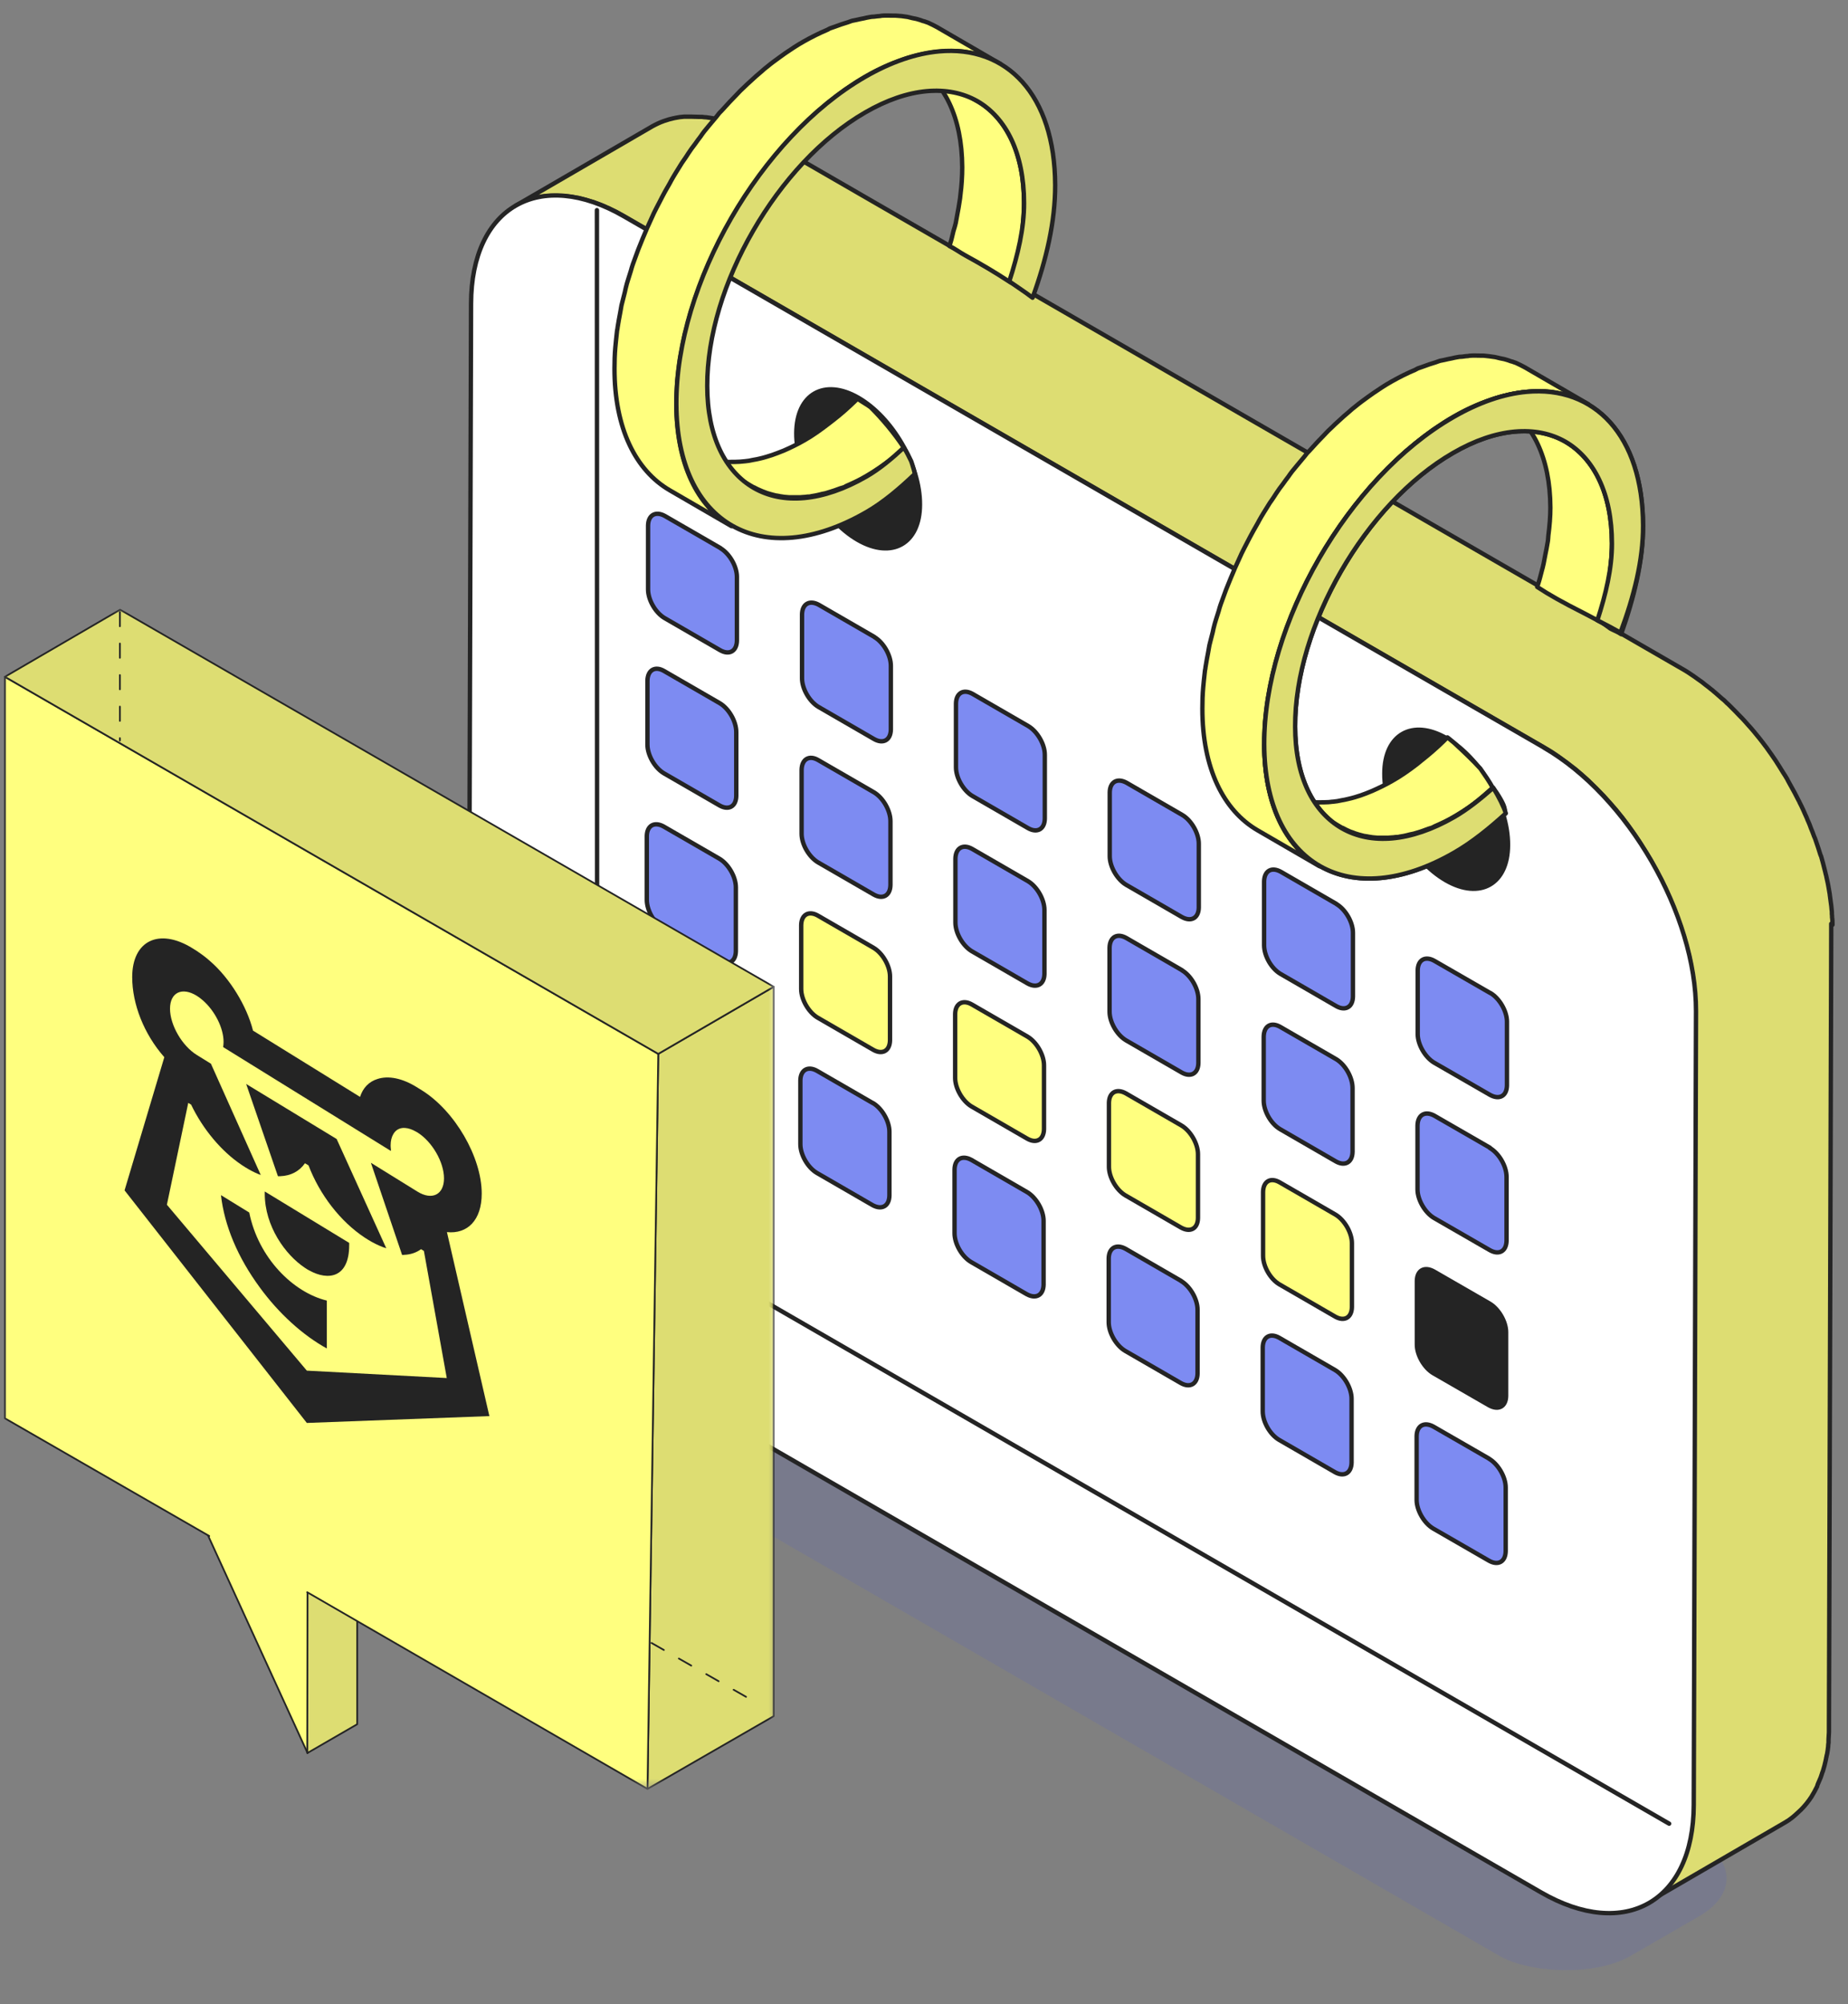 <?xml version="1.0" encoding="UTF-8"?> <svg xmlns="http://www.w3.org/2000/svg" width="119" height="129" viewBox="0 0 119 129" fill="none"><rect x="0" y="0" width="119" height="129" fill="#808080" stroke="none"/><g style="mix-blend-mode:multiply"><rect width="14.865" height="84.037" rx="4.869" transform="matrix(0.866 -0.5 0.866 0.5 28 86.318)" fill="#5B67C1" fill-opacity="0.2"></rect></g><path d="M118 59.527C118 59.368 118 59.208 117.973 59.049C117.973 58.983 117.973 58.903 117.96 58.836C117.96 58.81 117.96 58.77 117.96 58.743C117.96 58.691 117.96 58.637 117.947 58.571C117.934 58.412 117.92 58.253 117.893 58.093C117.867 57.934 117.854 57.761 117.827 57.602C117.827 57.602 117.827 57.589 117.827 57.575C117.801 57.416 117.774 57.27 117.747 57.111C117.721 56.938 117.681 56.766 117.642 56.593C117.628 56.527 117.615 56.474 117.602 56.408C117.602 56.368 117.588 56.341 117.575 56.301C117.562 56.222 117.535 56.155 117.522 56.076C117.482 55.903 117.429 55.73 117.389 55.558C117.349 55.425 117.323 55.306 117.283 55.173C117.283 55.147 117.27 55.12 117.256 55.107C117.256 55.081 117.256 55.067 117.23 55.041C117.177 54.868 117.124 54.695 117.07 54.536C117.017 54.364 116.951 54.204 116.898 54.032C116.898 54.005 116.872 53.965 116.858 53.939C116.858 53.912 116.845 53.886 116.831 53.873C116.792 53.766 116.752 53.66 116.712 53.554C116.646 53.395 116.58 53.236 116.526 53.076C116.473 52.957 116.434 52.85 116.38 52.744C116.38 52.718 116.367 52.704 116.354 52.678C116.354 52.651 116.341 52.638 116.328 52.611C116.261 52.452 116.181 52.293 116.115 52.133C116.036 51.961 115.956 51.789 115.863 51.616C115.863 51.59 115.836 51.563 115.823 51.536C115.81 51.496 115.783 51.471 115.77 51.43C115.703 51.297 115.624 51.152 115.558 51.019C115.464 50.846 115.372 50.687 115.279 50.515C115.226 50.421 115.186 50.342 115.133 50.249C115.12 50.209 115.093 50.182 115.08 50.143C115 49.997 114.907 49.864 114.814 49.718C114.682 49.506 114.549 49.28 114.416 49.081C114.39 49.041 114.376 49.014 114.35 48.975C114.164 48.696 113.965 48.417 113.766 48.139C113.766 48.125 113.739 48.099 113.726 48.086C113.58 47.886 113.434 47.701 113.288 47.515C113.168 47.369 113.049 47.223 112.929 47.077C112.81 46.931 112.678 46.785 112.545 46.639C112.425 46.493 112.292 46.36 112.16 46.214C112.133 46.188 112.12 46.174 112.093 46.148C112.067 46.121 112.053 46.108 112.027 46.081C111.934 45.988 111.841 45.882 111.748 45.79C111.616 45.657 111.47 45.51 111.336 45.378C111.297 45.338 111.257 45.298 111.204 45.259C111.177 45.232 111.138 45.192 111.111 45.165C111.045 45.099 110.978 45.033 110.899 44.98C110.753 44.847 110.607 44.728 110.461 44.595C110.394 44.542 110.328 44.489 110.275 44.435C110.235 44.409 110.208 44.383 110.169 44.356C110.116 44.316 110.076 44.276 110.023 44.236C109.877 44.131 109.73 44.011 109.598 43.904C109.492 43.825 109.386 43.759 109.279 43.679C109.266 43.666 109.24 43.653 109.227 43.639C109.213 43.639 109.187 43.613 109.173 43.599C109.041 43.506 108.895 43.414 108.762 43.321C108.629 43.228 108.483 43.148 108.351 43.069C108.324 43.055 108.284 43.028 108.258 43.016L49.021 8.825C48.915 8.758 48.809 8.705 48.703 8.653C48.57 8.573 48.438 8.506 48.304 8.44C48.212 8.4 48.132 8.36 48.039 8.32C48.013 8.32 47.999 8.307 47.973 8.294C47.946 8.294 47.92 8.267 47.893 8.254C47.76 8.201 47.627 8.135 47.495 8.081C47.362 8.028 47.229 7.975 47.096 7.936C47.07 7.936 47.057 7.922 47.031 7.909C47.017 7.909 46.991 7.909 46.977 7.896C46.884 7.869 46.792 7.829 46.712 7.803C46.579 7.763 46.447 7.723 46.3 7.697C46.234 7.683 46.168 7.67 46.101 7.657C46.075 7.657 46.048 7.657 46.022 7.644C45.981 7.644 45.942 7.63 45.902 7.617C45.756 7.591 45.61 7.564 45.478 7.55C45.385 7.55 45.305 7.537 45.212 7.524C45.186 7.524 45.145 7.524 45.119 7.524C45.093 7.524 45.066 7.524 45.026 7.524C44.867 7.524 44.721 7.511 44.562 7.511C44.495 7.511 44.429 7.511 44.363 7.511C44.31 7.511 44.256 7.511 44.203 7.511C44.15 7.511 44.097 7.511 44.044 7.511C43.845 7.524 43.659 7.55 43.473 7.591C43.434 7.591 43.394 7.617 43.354 7.617C43.168 7.657 42.982 7.71 42.796 7.776C42.783 7.776 42.77 7.789 42.757 7.789C42.491 7.882 42.239 8.002 42 8.135L33.2 13.244C33.44 13.112 33.691 12.992 33.957 12.9C34.156 12.833 34.355 12.767 34.554 12.727C34.594 12.727 34.633 12.7 34.673 12.7C34.912 12.647 35.151 12.621 35.404 12.607C35.456 12.607 35.51 12.607 35.563 12.607C35.801 12.607 36.054 12.607 36.306 12.621C36.333 12.621 36.373 12.621 36.398 12.621C36.664 12.647 36.943 12.687 37.209 12.741C37.235 12.741 37.262 12.741 37.288 12.753C37.567 12.82 37.859 12.9 38.151 12.992C38.164 12.992 38.191 12.992 38.204 13.006C38.509 13.112 38.828 13.231 39.133 13.378C39.16 13.378 39.173 13.39 39.199 13.404C39.518 13.55 39.85 13.722 40.168 13.908L99.405 48.099C99.737 48.285 100.068 48.497 100.386 48.723C100.4 48.736 100.427 48.749 100.44 48.762C100.745 48.975 101.037 49.2 101.329 49.426C101.369 49.453 101.395 49.479 101.435 49.506C101.714 49.731 101.992 49.984 102.272 50.236C102.298 50.262 102.338 50.302 102.365 50.329C102.643 50.594 102.909 50.859 103.174 51.138C103.201 51.165 103.214 51.178 103.24 51.205C103.519 51.51 103.798 51.815 104.076 52.147C104.355 52.479 104.621 52.824 104.873 53.169C104.873 53.182 104.886 53.196 104.9 53.209C105.125 53.514 105.338 53.833 105.55 54.151C105.683 54.364 105.816 54.576 105.948 54.788C106.055 54.961 106.16 55.134 106.267 55.306C106.32 55.399 106.359 55.479 106.413 55.571C106.585 55.877 106.745 56.182 106.904 56.487C106.917 56.513 106.944 56.554 106.957 56.58C107.143 56.952 107.328 57.337 107.487 57.722C107.487 57.735 107.501 57.761 107.514 57.775C107.673 58.146 107.833 58.531 107.965 58.916C107.965 58.943 107.979 58.97 107.992 58.983C108.138 59.368 108.271 59.765 108.39 60.151C108.39 60.177 108.404 60.203 108.417 60.217C108.523 60.589 108.629 60.974 108.722 61.345C108.722 61.385 108.735 61.411 108.749 61.452C108.841 61.836 108.908 62.234 108.974 62.619C108.974 62.619 108.974 62.619 108.974 62.633C109.041 63.017 109.08 63.402 109.12 63.787C109.12 63.814 109.12 63.853 109.12 63.88C109.147 64.265 109.173 64.637 109.16 65.022L109.014 116.121C109.014 116.493 109.001 116.852 108.961 117.197C108.961 117.224 108.961 117.263 108.961 117.29C108.935 117.608 108.881 117.914 108.829 118.205C108.829 118.245 108.815 118.285 108.802 118.325C108.749 118.603 108.669 118.883 108.59 119.134C108.576 119.188 108.563 119.228 108.537 119.281C108.457 119.52 108.364 119.759 108.258 119.984C108.258 120.011 108.231 120.037 108.231 120.064C108.112 120.316 107.979 120.555 107.846 120.767C107.647 121.086 107.408 121.351 107.169 121.604C107.116 121.67 107.05 121.723 106.984 121.776C106.731 122.015 106.453 122.241 106.16 122.413L114.96 117.303C115.265 117.13 115.531 116.905 115.783 116.666C115.85 116.613 115.902 116.546 115.969 116.493C116.221 116.241 116.447 115.962 116.646 115.657C116.778 115.445 116.898 115.219 117.017 114.981C117.017 114.981 117.017 114.967 117.017 114.954C117.017 114.927 117.044 114.901 117.044 114.874C117.11 114.728 117.177 114.569 117.243 114.409C117.27 114.33 117.296 114.25 117.323 114.17C117.336 114.117 117.349 114.078 117.376 114.025C117.389 113.985 117.403 113.945 117.416 113.892C117.469 113.733 117.509 113.56 117.548 113.388C117.562 113.334 117.575 113.268 117.588 113.202C117.588 113.161 117.602 113.122 117.615 113.082C117.615 113.016 117.642 112.963 117.654 112.897C117.681 112.737 117.708 112.591 117.721 112.432C117.721 112.339 117.734 112.26 117.747 112.166C117.747 112.14 117.747 112.1 117.747 112.073C117.747 112.033 117.747 111.994 117.747 111.967C117.747 111.821 117.774 111.662 117.774 111.503C117.774 111.343 117.774 111.184 117.774 111.025V110.998L117.92 59.898C117.92 59.752 117.92 59.606 117.92 59.461L118 59.527Z" fill="#DDDD72" stroke="#242424" stroke-width="0.282" stroke-miterlimit="10" stroke-linecap="round" stroke-linejoin="round"></path><path d="M99.417 48.126C104.833 51.258 109.226 58.85 109.213 65.088L109.067 116.188C109.053 122.413 104.633 124.935 99.218 121.803L39.982 87.612C34.553 84.48 30.16 76.874 30.186 70.649L30.333 19.549C30.346 13.311 34.766 10.789 40.194 13.935L99.43 48.126H99.417Z" fill="white" stroke="#242424" stroke-width="0.282" stroke-miterlimit="10" stroke-linecap="round" stroke-linejoin="round"></path><path d="M107.482 117.388L48.246 83.198C42.818 80.066 38.424 72.46 38.45 66.235L38.438 13.529" stroke="#242424" stroke-width="0.282" stroke-miterlimit="10" stroke-linecap="round" stroke-linejoin="round"></path><path d="M46.389 35.285C46.974 35.63 47.452 36.453 47.452 37.13V41.245C47.438 41.921 46.96 42.187 46.376 41.855L42.793 39.784C42.208 39.439 41.731 38.616 41.731 37.94V33.825C41.744 33.148 42.222 32.882 42.819 33.215L46.403 35.285H46.389Z" fill="#7D8BF2" stroke="#242424" stroke-width="0.282" stroke-miterlimit="10" stroke-linecap="round" stroke-linejoin="round"></path><path d="M56.304 41.006C56.887 41.35 57.365 42.173 57.365 42.851V46.965C57.352 47.642 56.874 47.907 56.29 47.576L52.707 45.505C52.123 45.16 51.645 44.337 51.645 43.66V39.545C51.658 38.869 52.136 38.603 52.733 38.935L56.317 41.006H56.304Z" fill="#7D8BF2" stroke="#242424" stroke-width="0.282" stroke-miterlimit="10" stroke-linecap="round" stroke-linejoin="round"></path><path d="M66.217 46.739C66.801 47.085 67.279 47.907 67.279 48.584V52.699C67.266 53.376 66.788 53.641 66.204 53.309L62.62 51.239C62.036 50.894 61.559 50.071 61.559 49.394V45.279C61.572 44.602 62.05 44.337 62.634 44.669L66.217 46.739Z" fill="#7D8BF2" stroke="#242424" stroke-width="0.282" stroke-miterlimit="10" stroke-linecap="round" stroke-linejoin="round"></path><path d="M76.134 52.46C76.717 52.805 77.195 53.628 77.195 54.304V58.419C77.183 59.096 76.704 59.362 76.107 59.029L72.524 56.959C71.939 56.614 71.461 55.791 71.461 55.114V50.999C71.475 50.323 71.953 50.057 72.55 50.389L76.134 52.46Z" fill="#7D8BF2" stroke="#242424" stroke-width="0.282" stroke-miterlimit="10" stroke-linecap="round" stroke-linejoin="round"></path><path d="M86.06 58.194C86.644 58.539 87.122 59.362 87.122 60.039V64.153C87.108 64.83 86.63 65.096 86.047 64.764L82.463 62.693C81.866 62.348 81.401 61.526 81.401 60.848V56.734C81.415 56.057 81.879 55.778 82.49 56.123L86.073 58.194H86.06Z" fill="#7D8BF2" stroke="#242424" stroke-width="0.282" stroke-miterlimit="10" stroke-linecap="round" stroke-linejoin="round"></path><path d="M95.964 63.914C96.561 64.259 97.039 65.096 97.039 65.759V69.874C97.026 70.551 96.548 70.816 95.938 70.471L92.367 68.414C91.77 68.069 91.292 67.233 91.292 66.569V62.455C91.305 61.777 91.783 61.512 92.38 61.857L95.951 63.914H95.964Z" fill="#7D8BF2" stroke="#242424" stroke-width="0.282" stroke-miterlimit="10" stroke-linecap="round" stroke-linejoin="round"></path><path d="M46.349 45.265C46.934 45.611 47.411 46.433 47.411 47.124V51.238C47.398 51.915 46.92 52.18 46.336 51.848L42.753 49.778C42.169 49.433 41.691 48.61 41.691 47.933V43.819C41.704 43.129 42.182 42.85 42.766 43.195L46.349 45.265Z" fill="#7D8BF2" stroke="#242424" stroke-width="0.282" stroke-miterlimit="10" stroke-linecap="round" stroke-linejoin="round"></path><path d="M56.277 51.001C56.861 51.346 57.339 52.168 57.339 52.858V56.973C57.325 57.65 56.847 57.916 56.264 57.583L52.68 55.513C52.096 55.168 51.618 54.345 51.618 53.668V49.554C51.631 48.864 52.109 48.585 52.693 48.93L56.277 51.001Z" fill="#7D8BF2" stroke="#242424" stroke-width="0.282" stroke-miterlimit="10" stroke-linecap="round" stroke-linejoin="round"></path><path d="M66.193 56.72C66.777 57.065 67.255 57.888 67.255 58.578V62.693C67.242 63.37 66.764 63.635 66.167 63.303L62.583 61.233C61.999 60.888 61.522 60.064 61.522 59.388V55.273C61.535 54.583 62.013 54.305 62.61 54.649L66.193 56.72Z" fill="#7D8BF2" stroke="#242424" stroke-width="0.282" stroke-miterlimit="10" stroke-linecap="round" stroke-linejoin="round"></path><path d="M76.107 62.455C76.692 62.8 77.169 63.622 77.169 64.312V68.427C77.156 69.104 76.678 69.369 76.094 69.037L72.511 66.967C71.927 66.622 71.449 65.799 71.449 65.122V61.008C71.462 60.318 71.939 60.039 72.537 60.384L76.121 62.455H76.107Z" fill="#7D8BF2" stroke="#242424" stroke-width="0.282" stroke-miterlimit="10" stroke-linecap="round" stroke-linejoin="round"></path><path d="M86.034 68.175C86.618 68.52 87.096 69.343 87.096 70.034V74.148C87.082 74.825 86.604 75.09 86.02 74.759L82.437 72.688C81.84 72.343 81.375 71.52 81.375 70.843V66.728C81.388 66.038 81.853 65.76 82.45 66.105L86.034 68.175Z" fill="#7D8BF2" stroke="#242424" stroke-width="0.282" stroke-miterlimit="10" stroke-linecap="round" stroke-linejoin="round"></path><path d="M95.938 73.895C96.535 74.241 97.013 75.077 97.013 75.754V79.868C96.999 80.545 96.522 80.811 95.925 80.465L92.354 78.408C91.757 78.063 91.279 77.227 91.279 76.563V72.448C91.292 71.759 91.77 71.48 92.38 71.825L95.951 73.882L95.938 73.895Z" fill="#7D8BF2" stroke="#242424" stroke-width="0.282" stroke-miterlimit="10" stroke-linecap="round" stroke-linejoin="round"></path><path d="M46.323 55.273C46.907 55.618 47.385 56.441 47.385 57.118V61.233C47.371 61.91 46.893 62.175 46.296 61.844L42.713 59.773C42.129 59.428 41.651 58.605 41.651 57.928V53.813C41.664 53.136 42.141 52.871 42.739 53.203L46.323 55.273Z" fill="#7D8BF2" stroke="#242424" stroke-width="0.282" stroke-miterlimit="10" stroke-linecap="round" stroke-linejoin="round"></path><path d="M56.249 61.008C56.833 61.352 57.311 62.175 57.311 62.852V66.967C57.298 67.644 56.82 67.909 56.236 67.578L52.653 65.507C52.069 65.162 51.591 64.339 51.591 63.662V59.547C51.604 58.871 52.082 58.605 52.666 58.937L56.249 61.008Z" fill="#FFFF7F" stroke="#242424" stroke-width="0.282" stroke-miterlimit="10" stroke-linecap="round" stroke-linejoin="round"></path><path d="M66.165 66.727C66.749 67.072 67.227 67.895 67.227 68.572V72.686C67.213 73.364 66.735 73.629 66.151 73.297L62.568 71.227C61.983 70.882 61.505 70.059 61.505 69.382V65.267C61.519 64.59 61.997 64.325 62.581 64.657L66.165 66.727Z" fill="#FFFF7F" stroke="#242424" stroke-width="0.282" stroke-miterlimit="10" stroke-linecap="round" stroke-linejoin="round"></path><path d="M76.081 72.449C76.664 72.795 77.142 73.617 77.142 74.294V78.409C77.129 79.086 76.651 79.351 76.054 79.019L72.471 76.948C71.886 76.603 71.409 75.78 71.409 75.104V70.989C71.422 70.312 71.9 70.047 72.497 70.379L76.081 72.449Z" fill="#FFFF7F" stroke="#242424" stroke-width="0.282" stroke-miterlimit="10" stroke-linecap="round" stroke-linejoin="round"></path><path d="M85.993 78.181C86.577 78.526 87.055 79.349 87.055 80.026V84.14C87.041 84.818 86.564 85.083 85.98 84.751L82.396 82.68C81.799 82.336 81.334 81.512 81.334 80.835V76.721C81.348 76.044 81.812 75.765 82.41 76.111L85.993 78.181Z" fill="#FFFF7F" stroke="#242424" stroke-width="0.282" stroke-miterlimit="10" stroke-linecap="round" stroke-linejoin="round"></path><path d="M95.91 83.903C96.507 84.248 96.985 85.084 96.985 85.748V89.862C96.972 90.539 96.494 90.805 95.884 90.459L92.313 88.402C91.716 88.057 91.238 87.221 91.238 86.557V82.442C91.251 81.765 91.729 81.5 92.34 81.845L95.91 83.903Z" fill="#242424" stroke="#242424" stroke-width="0.282" stroke-miterlimit="10" stroke-linecap="round" stroke-linejoin="round"></path><path d="M46.297 65.281C46.88 65.626 47.358 66.449 47.358 67.126V71.24C47.345 71.917 46.867 72.183 46.283 71.851L42.7 69.78C42.116 69.435 41.638 68.612 41.638 67.935V63.821C41.651 63.144 42.129 62.878 42.713 63.21L46.297 65.281Z" fill="#7D8BF2" stroke="#242424" stroke-width="0.282" stroke-miterlimit="10" stroke-linecap="round" stroke-linejoin="round"></path><path d="M56.211 71.001C56.795 71.347 57.273 72.17 57.273 72.846V76.961C57.259 77.638 56.781 77.904 56.184 77.572L52.601 75.501C52.017 75.156 51.539 74.333 51.539 73.656V69.542C51.552 68.865 52.03 68.599 52.614 68.931L56.198 71.001H56.211Z" fill="#7D8BF2" stroke="#242424" stroke-width="0.282" stroke-miterlimit="10" stroke-linecap="round" stroke-linejoin="round"></path><path d="M66.138 76.735C66.722 77.08 67.2 77.903 67.2 78.58V82.695C67.187 83.372 66.709 83.637 66.112 83.305L62.529 81.234C61.944 80.89 61.467 80.067 61.467 79.389V75.275C61.48 74.598 61.958 74.333 62.555 74.664L66.138 76.735Z" fill="#7D8BF2" stroke="#242424" stroke-width="0.282" stroke-miterlimit="10" stroke-linecap="round" stroke-linejoin="round"></path><path d="M76.053 82.457C76.638 82.802 77.115 83.625 77.115 84.302V88.416C77.102 89.093 76.624 89.359 76.04 89.027L72.456 86.956C71.872 86.611 71.394 85.788 71.394 85.111V80.997C71.408 80.32 71.885 80.055 72.483 80.386L76.066 82.457H76.053Z" fill="#7D8BF2" stroke="#242424" stroke-width="0.282" stroke-miterlimit="10" stroke-linecap="round" stroke-linejoin="round"></path><path d="M85.971 88.19C86.555 88.535 87.033 89.358 87.033 90.035V94.149C87.019 94.826 86.541 95.092 85.958 94.76L82.374 92.689C81.777 92.344 81.312 91.522 81.312 90.844V86.73C81.325 86.053 81.79 85.775 82.387 86.119L85.971 88.19Z" fill="#7D8BF2" stroke="#242424" stroke-width="0.282" stroke-miterlimit="10" stroke-linecap="round" stroke-linejoin="round"></path><path d="M95.882 93.897C96.479 94.243 96.957 95.078 96.957 95.742V99.857C96.943 100.534 96.465 100.799 95.868 100.454L92.298 98.396C91.701 98.052 91.223 97.215 91.223 96.552V92.437C91.236 91.76 91.714 91.495 92.324 91.84L95.895 93.897H95.882Z" fill="#7D8BF2" stroke="#242424" stroke-width="0.282" stroke-miterlimit="10" stroke-linecap="round" stroke-linejoin="round"></path><path d="M93.138 47.512C95.342 48.786 97.12 51.866 97.107 54.388C97.107 56.91 95.302 57.931 93.112 56.671C90.909 55.397 89.13 52.317 89.144 49.795C89.144 47.273 90.948 46.251 93.138 47.512Z" fill="#242424" stroke="#242424" stroke-width="0.282" stroke-miterlimit="10" stroke-linecap="round" stroke-linejoin="round"></path><path d="M96.822 26.114C98.667 27.177 99.822 29.436 99.835 32.674C99.835 33.258 99.785 33.851 99.705 34.462C99.692 34.608 99.689 34.762 99.662 34.895C99.622 35.173 99.557 35.452 99.504 35.731C99.464 35.917 99.443 36.078 99.403 36.264C99.363 36.437 99.326 36.611 99.273 36.783C99.207 37.022 99.151 37.279 99.071 37.518C99.046 37.61 99.013 37.693 98.985 37.778C99.743 38.28 100.594 38.761 102.099 39.522C102.111 39.529 102.115 39.53 102.127 39.537C102.528 39.739 102.727 39.859 103.05 40.027C103.074 39.953 103.102 39.88 103.122 39.811C103.149 39.731 103.168 39.645 103.194 39.566C103.234 39.406 103.284 39.249 103.324 39.09C103.364 38.917 103.413 38.743 103.439 38.571C103.439 38.518 103.469 38.451 103.483 38.398C103.509 38.279 103.514 38.143 103.54 38.023C103.594 37.744 103.645 37.465 103.684 37.187C103.684 37.107 103.715 37.036 103.728 36.956L103.684 36.985C103.684 36.918 103.671 36.848 103.684 36.769C103.751 36.171 103.814 35.566 103.814 34.981C103.814 31.756 102.646 29.484 100.801 28.421L96.822 26.114ZM93.204 47.466C93.117 47.556 93.027 47.642 92.944 47.725C92.479 48.177 91.994 48.595 91.502 48.98C91.423 49.047 91.337 49.116 91.257 49.181C90.74 49.58 90.201 49.958 89.657 50.263C89.219 50.515 88.784 50.726 88.36 50.912C88.227 50.965 88.103 51.017 87.97 51.07C87.731 51.163 87.488 51.249 87.249 51.316C87.104 51.355 86.948 51.404 86.802 51.431C86.656 51.471 86.53 51.49 86.384 51.517C86.212 51.557 86.023 51.59 85.851 51.604C85.745 51.604 85.641 51.633 85.548 51.633C85.335 51.646 85.142 51.647 84.942 51.647C84.876 51.647 84.821 51.647 84.755 51.647C84.503 51.634 84.244 51.599 84.005 51.546C83.952 51.546 83.899 51.516 83.832 51.503C83.646 51.463 83.457 51.411 83.285 51.344C83.218 51.318 83.163 51.313 83.097 51.287C82.871 51.194 82.648 51.104 82.448 50.984L86.427 53.291C86.427 53.291 86.443 53.291 86.456 53.291C86.615 53.383 86.775 53.455 86.961 53.536C87.001 53.549 87.051 53.566 87.091 53.579C87.157 53.605 87.212 53.625 87.278 53.651C87.358 53.678 87.429 53.697 87.509 53.723C87.615 53.75 87.721 53.783 87.84 53.81C87.894 53.81 87.947 53.825 88.014 53.838C88.04 53.838 88.074 53.84 88.1 53.853C88.299 53.893 88.493 53.912 88.706 53.925C88.719 53.925 88.751 53.925 88.778 53.925C88.831 53.925 88.898 53.925 88.965 53.925C89.111 53.925 89.237 53.925 89.383 53.925C89.449 53.925 89.518 53.91 89.57 53.91C89.677 53.91 89.767 53.895 89.873 53.882C89.966 53.882 90.053 53.879 90.132 53.853C90.226 53.84 90.313 53.823 90.392 53.81C90.525 53.783 90.664 53.748 90.81 53.709C90.877 53.695 90.947 53.679 91.027 53.665C91.106 53.639 91.192 53.62 91.272 53.593C91.51 53.526 91.726 53.441 91.978 53.348C92.058 53.322 92.144 53.303 92.223 53.276C92.276 53.25 92.329 53.216 92.382 53.19C92.806 53.004 93.241 52.807 93.679 52.541C94.223 52.222 94.762 51.86 95.28 51.474C95.372 51.408 95.446 51.338 95.539 51.272C95.745 51.11 95.944 50.92 96.144 50.739C95.881 50.267 95.602 49.868 95.323 49.47C94.832 48.93 94.248 48.381 93.65 47.827C93.499 47.712 93.348 47.567 93.204 47.466Z" fill="#FFFF7F" stroke="#242424" stroke-width="0.282" stroke-miterlimit="10" stroke-linecap="round" stroke-linejoin="round"></path><path d="M81.42 47.912C81.42 47.474 81.447 47.023 81.473 46.558C81.473 46.412 81.499 46.267 81.513 46.134C81.54 45.842 81.579 45.55 81.619 45.258C81.659 44.939 81.725 44.608 81.792 44.275C81.832 44.05 81.872 43.837 81.924 43.612C81.964 43.399 82.031 43.2 82.084 42.988C82.163 42.696 82.23 42.404 82.309 42.112C82.363 41.94 82.416 41.78 82.468 41.608C82.575 41.276 82.681 40.957 82.8 40.625C82.853 40.493 82.893 40.36 82.946 40.227C83.119 39.776 83.292 39.325 83.49 38.887C83.517 38.834 83.531 38.794 83.557 38.741C83.73 38.343 83.929 37.944 84.114 37.546C84.181 37.427 84.234 37.307 84.3 37.188C84.486 36.816 84.685 36.458 84.884 36.099C84.924 36.02 84.964 35.954 85.004 35.874C85.243 35.449 85.508 35.038 85.774 34.626C85.853 34.507 85.933 34.388 86.013 34.281C86.212 33.989 86.411 33.697 86.623 33.405C86.729 33.246 86.849 33.1 86.968 32.941C87.141 32.702 87.327 32.476 87.512 32.237C87.671 32.038 87.831 31.852 87.99 31.653C88.136 31.467 88.295 31.295 88.455 31.122C88.72 30.83 88.986 30.538 89.264 30.259C89.437 30.087 89.61 29.914 89.782 29.742C89.915 29.609 90.061 29.476 90.193 29.357C90.419 29.144 90.644 28.945 90.883 28.76C91.016 28.64 91.162 28.521 91.295 28.415C91.547 28.216 91.799 28.016 92.065 27.83C92.184 27.738 92.304 27.645 92.436 27.565C92.822 27.299 93.206 27.047 93.605 26.822C94.122 26.517 94.626 26.278 95.131 26.065C95.29 25.999 95.449 25.933 95.609 25.879C95.901 25.773 96.179 25.667 96.471 25.587C96.657 25.534 96.83 25.481 97.015 25.442C97.188 25.402 97.347 25.362 97.52 25.335C97.732 25.295 97.958 25.256 98.17 25.242C98.29 25.229 98.409 25.216 98.528 25.203C98.794 25.189 99.059 25.176 99.312 25.189C99.365 25.189 99.431 25.189 99.484 25.189C99.789 25.203 100.095 25.242 100.387 25.309C100.466 25.322 100.533 25.348 100.599 25.362C100.824 25.415 101.051 25.481 101.263 25.561C101.329 25.587 101.396 25.601 101.475 25.627C101.754 25.734 102.019 25.853 102.271 26.012L98.29 23.703C98.29 23.703 98.25 23.677 98.223 23.663C98.024 23.557 97.825 23.451 97.613 23.358C97.573 23.344 97.533 23.331 97.493 23.318C97.427 23.291 97.361 23.265 97.281 23.252C97.175 23.212 97.069 23.172 96.963 23.145C96.843 23.105 96.724 23.092 96.604 23.065C96.538 23.052 96.458 23.026 96.392 23.013C96.352 23.013 96.312 22.986 96.272 22.986C96.034 22.946 95.781 22.92 95.529 22.893C95.516 22.893 95.502 22.893 95.476 22.893C95.423 22.893 95.357 22.893 95.304 22.893C95.118 22.893 94.918 22.88 94.719 22.893C94.653 22.893 94.587 22.906 94.52 22.92C94.401 22.92 94.281 22.946 94.149 22.96C94.029 22.96 93.923 22.973 93.803 22.999C93.711 23.013 93.605 23.039 93.498 23.065C93.339 23.092 93.166 23.132 92.994 23.172C92.901 23.199 92.822 23.199 92.728 23.225C92.636 23.252 92.543 23.291 92.463 23.318C92.184 23.397 91.892 23.503 91.6 23.61C91.494 23.65 91.401 23.677 91.295 23.716C91.242 23.742 91.176 23.782 91.123 23.809C90.618 24.021 90.114 24.273 89.596 24.566C89.198 24.791 88.813 25.044 88.428 25.309C88.309 25.388 88.176 25.495 88.056 25.574C87.805 25.76 87.539 25.946 87.287 26.158C87.141 26.264 87.008 26.384 86.875 26.503C86.636 26.702 86.411 26.901 86.185 27.113C86.052 27.233 85.906 27.366 85.774 27.499C85.694 27.578 85.601 27.658 85.521 27.738C85.428 27.83 85.349 27.923 85.256 28.016C84.977 28.295 84.712 28.587 84.446 28.879C84.367 28.972 84.273 29.065 84.181 29.158C84.114 29.238 84.048 29.331 83.981 29.41C83.822 29.596 83.663 29.795 83.504 29.981C83.398 30.114 83.292 30.233 83.199 30.352C83.119 30.459 83.039 30.564 82.96 30.684C82.841 30.83 82.734 30.99 82.628 31.136C82.548 31.242 82.468 31.348 82.389 31.454C82.256 31.64 82.136 31.826 82.017 32.011C81.938 32.131 81.858 32.25 81.778 32.357C81.752 32.409 81.712 32.449 81.686 32.503C81.473 32.847 81.26 33.18 81.062 33.538C81.048 33.564 81.035 33.591 81.022 33.617C80.982 33.684 80.942 33.763 80.902 33.83C80.757 34.082 80.623 34.321 80.491 34.573C80.424 34.692 80.371 34.812 80.305 34.931C80.239 35.051 80.186 35.17 80.12 35.29C80.067 35.396 80.013 35.502 79.96 35.608C79.828 35.9 79.695 36.193 79.562 36.484C79.535 36.537 79.509 36.591 79.495 36.63C79.495 36.63 79.495 36.657 79.482 36.67C79.323 37.029 79.177 37.4 79.031 37.758C79.004 37.825 78.978 37.891 78.951 37.958C78.898 38.09 78.858 38.223 78.805 38.356C78.739 38.541 78.673 38.714 78.606 38.9C78.553 39.046 78.514 39.192 78.474 39.338C78.42 39.511 78.367 39.67 78.314 39.842C78.287 39.949 78.248 40.042 78.222 40.147C78.168 40.333 78.128 40.52 78.089 40.705C78.036 40.918 77.983 41.117 77.929 41.329C77.916 41.395 77.889 41.475 77.876 41.541C77.85 41.687 77.823 41.833 77.797 41.992C77.73 42.324 77.677 42.643 77.624 42.962C77.624 43.054 77.585 43.147 77.585 43.227C77.558 43.426 77.545 43.638 77.518 43.837C77.505 43.983 77.491 44.13 77.478 44.262C77.438 44.713 77.425 45.165 77.425 45.616C77.425 49.465 78.792 52.173 80.982 53.447L84.964 55.756C82.774 54.482 81.42 51.775 81.407 47.925L81.42 47.912Z" fill="#FFFF7F" stroke="#242424" stroke-width="0.282" stroke-miterlimit="10" stroke-linecap="round" stroke-linejoin="round"></path><path d="M98.306 25.222C96.845 25.355 95.245 25.893 93.563 26.866C86.82 30.754 81.383 40.176 81.409 47.914C81.436 55.652 86.907 58.766 93.649 54.877C94.801 54.212 95.877 53.322 96.922 52.355C96.912 52.186 96.904 52.014 96.807 51.792C96.705 51.563 96.564 51.317 96.374 51.028C96.321 50.948 96.228 50.835 96.129 50.697C95.33 51.419 94.511 52.096 93.635 52.6C90.808 54.219 88.27 54.382 86.412 53.32C84.554 52.259 83.399 50 83.399 46.761C83.386 43.535 84.51 39.968 86.355 36.77C88.199 33.571 90.735 30.79 93.563 29.158C96.377 27.525 98.928 27.373 100.786 28.422C102.631 29.484 103.799 31.757 103.799 34.982C103.805 36.588 103.474 38.273 102.963 39.956C103.232 40.121 103.467 40.285 103.698 40.461C103.927 40.585 104.205 40.684 104.39 40.821C105.225 38.466 105.811 36.081 105.803 33.829C105.783 28.026 102.688 24.822 98.306 25.222Z" fill="white" stroke="#242424" stroke-width="0.282" stroke-miterlimit="10" stroke-linecap="round" stroke-linejoin="round"></path><path d="M98.306 25.222C96.845 25.355 95.245 25.893 93.563 26.866C86.82 30.754 81.383 40.176 81.409 47.914C81.436 55.652 86.907 58.766 93.649 54.877C94.811 54.206 95.902 53.321 96.965 52.355C96.86 51.983 96.508 51.276 96.158 50.711C95.345 51.425 94.516 52.093 93.635 52.6C90.808 54.219 88.27 54.382 86.412 53.32C84.554 52.259 83.399 50 83.399 46.761C83.386 43.535 84.51 39.968 86.355 36.77C88.199 33.571 90.735 30.79 93.563 29.158C96.377 27.525 98.928 27.373 100.786 28.422C102.631 29.484 103.799 31.757 103.799 34.982C103.805 36.583 103.403 38.256 102.862 39.927C103.406 40.208 103.951 40.494 104.347 40.72C105.21 38.408 105.811 36.072 105.803 33.829C105.783 28.026 102.688 24.822 98.306 25.222Z" fill="#DDDD72" stroke="#242424" stroke-width="0.282" stroke-miterlimit="10" stroke-linecap="round" stroke-linejoin="round"></path><path d="M55.271 25.6C57.475 26.874 59.253 29.954 59.24 32.475C59.24 34.997 57.435 36.019 55.245 34.758C53.055 33.497 51.263 30.404 51.276 27.883C51.29 25.362 53.081 24.339 55.271 25.6Z" fill="#242424" stroke="#242424" stroke-width="0.282" stroke-miterlimit="10" stroke-linecap="round" stroke-linejoin="round"></path><path d="M58.948 4.201C60.793 5.263 61.947 7.523 61.961 10.761C61.961 11.345 61.925 11.938 61.845 12.549C61.832 12.695 61.814 12.849 61.788 12.981C61.748 13.26 61.697 13.538 61.643 13.817C61.603 14.003 61.583 14.179 61.542 14.365C61.503 14.537 61.451 14.698 61.398 14.87C61.332 15.109 61.29 15.366 61.211 15.605C61.189 15.685 61.166 15.761 61.139 15.836C61.462 15.988 61.831 16.264 62.162 16.442C63.188 16.998 64.163 17.586 64.945 18.099C65.006 18.142 65.057 18.157 65.118 18.2C65.15 18.098 65.19 17.994 65.219 17.898C65.246 17.818 65.279 17.732 65.305 17.652C65.345 17.493 65.381 17.336 65.421 17.177C65.46 17.004 65.524 16.829 65.55 16.657C65.55 16.604 65.566 16.538 65.579 16.485C65.606 16.365 65.625 16.229 65.651 16.11C65.704 15.831 65.756 15.552 65.795 15.273C65.795 15.194 65.826 15.123 65.839 15.043L65.81 15.072C65.81 15.005 65.811 14.935 65.825 14.855C65.891 14.258 65.94 13.651 65.94 13.068C65.94 9.842 64.771 7.57 62.926 6.508L58.948 4.201ZM55.214 25.668C55.165 25.716 55.115 25.766 55.069 25.812C54.605 26.263 54.132 26.681 53.628 27.067C53.548 27.133 53.448 27.202 53.368 27.268C52.851 27.666 52.327 28.044 51.782 28.35C51.344 28.602 50.909 28.813 50.485 28.998C50.352 29.051 50.214 29.103 50.081 29.157C49.843 29.25 49.599 29.335 49.36 29.402C49.214 29.442 49.074 29.491 48.928 29.518C48.782 29.557 48.641 29.577 48.495 29.604C48.323 29.644 48.148 29.677 47.976 29.69C47.87 29.69 47.752 29.719 47.659 29.719C47.447 29.733 47.253 29.734 47.053 29.734C46.987 29.734 46.932 29.734 46.866 29.734C46.614 29.72 46.37 29.686 46.131 29.633C46.078 29.633 46.024 29.603 45.958 29.59C45.772 29.55 45.568 29.497 45.395 29.431C45.329 29.404 45.275 29.4 45.208 29.373C44.983 29.281 44.758 29.191 44.559 29.071L48.538 31.377C48.538 31.377 48.554 31.377 48.568 31.377C48.727 31.47 48.9 31.542 49.086 31.622C49.126 31.635 49.162 31.652 49.202 31.666C49.268 31.692 49.322 31.711 49.389 31.738C49.469 31.764 49.554 31.783 49.634 31.81C49.74 31.836 49.846 31.87 49.966 31.896C50.019 31.896 50.072 31.912 50.139 31.925C50.165 31.925 50.184 31.926 50.211 31.94C50.41 31.979 50.619 31.999 50.831 32.012C50.844 32.012 50.862 32.012 50.889 32.012C50.942 32.012 51.01 32.012 51.076 32.012C51.222 32.012 51.363 32.012 51.508 32.012C51.575 32.012 51.628 31.997 51.682 31.997C51.787 31.997 51.892 31.982 51.999 31.968C52.091 31.968 52.164 31.966 52.243 31.94C52.337 31.926 52.423 31.91 52.503 31.896C52.636 31.87 52.789 31.835 52.936 31.795C53.002 31.782 53.072 31.765 53.152 31.752C53.231 31.726 53.303 31.707 53.383 31.68C53.622 31.614 53.851 31.528 54.104 31.435C54.183 31.409 54.269 31.389 54.349 31.363C54.402 31.336 54.454 31.303 54.507 31.276C54.932 31.09 55.366 30.893 55.805 30.628C56.349 30.309 56.873 29.946 57.39 29.561C57.483 29.495 57.572 29.425 57.664 29.359C57.858 29.207 58.04 29.027 58.227 28.854C57.559 27.839 56.781 26.929 56.064 26.216C55.99 26.168 55.957 26.136 55.877 26.086C55.771 26.021 55.424 25.799 55.214 25.668Z" fill="#FFFF7F" stroke="#242424" stroke-width="0.282" stroke-miterlimit="10" stroke-linecap="round" stroke-linejoin="round"></path><path d="M41.706 14.597C41.679 14.65 41.653 14.703 41.64 14.743C41.64 14.743 41.64 14.769 41.627 14.783C41.467 15.141 41.321 15.513 41.176 15.871C41.149 15.938 41.122 16.004 41.096 16.07C41.042 16.203 41.003 16.336 40.95 16.468C40.883 16.654 40.817 16.827 40.751 17.012C40.698 17.159 40.658 17.305 40.618 17.451C40.564 17.623 40.512 17.782 40.459 17.955C40.432 18.061 40.392 18.154 40.366 18.26C40.312 18.446 40.273 18.632 40.233 18.818C40.18 19.03 40.127 19.23 40.074 19.442C40.061 19.508 40.034 19.588 40.02 19.654C39.994 19.8 39.967 19.946 39.941 20.105C39.875 20.437 39.822 20.756 39.769 21.075C39.769 21.167 39.729 21.26 39.729 21.339C39.702 21.539 39.689 21.751 39.663 21.95C39.649 22.096 39.636 22.242 39.622 22.375C39.583 22.826 39.57 23.277 39.57 23.729C39.57 27.578 40.937 30.285 43.126 31.559L47.108 33.869C44.918 32.595 43.565 29.887 43.551 26.038V26.012C43.551 25.573 43.578 25.122 43.604 24.658C43.604 24.512 43.631 24.366 43.644 24.233C43.671 23.941 43.711 23.649 43.75 23.357C43.79 23.039 43.856 22.707 43.923 22.375C43.963 22.149 44.002 21.937 44.055 21.711C44.095 21.499 44.161 21.3 44.215 21.087C44.294 20.795 44.361 20.503 44.441 20.211C44.493 20.039 44.547 19.88 44.6 19.707C44.706 19.375 44.812 19.057 44.931 18.725C44.985 18.593 45.025 18.459 45.078 18.327C45.25 17.876 45.423 17.424 45.622 16.986C45.648 16.933 45.662 16.893 45.688 16.84C45.861 16.442 46.059 16.044 46.245 15.646C46.312 15.526 46.365 15.406 46.431 15.287C46.617 14.916 46.816 14.557 47.029 14.199C47.069 14.119 47.108 14.053 47.148 13.973C47.387 13.549 47.653 13.137 47.918 12.726C47.998 12.606 48.077 12.487 48.157 12.381C48.356 12.088 48.555 11.796 48.767 11.505C48.874 11.345 48.993 11.199 49.113 11.04C49.285 10.801 49.471 10.575 49.657 10.337C49.816 10.137 49.975 9.952 50.135 9.752C50.281 9.58 50.44 9.394 50.599 9.222C50.864 8.93 51.13 8.637 51.409 8.359C51.581 8.186 51.753 8.014 51.926 7.841C52.059 7.709 52.205 7.576 52.338 7.456C52.563 7.244 52.789 7.045 53.028 6.859C53.161 6.74 53.307 6.62 53.44 6.514C53.692 6.315 53.944 6.116 54.209 5.93C54.329 5.837 54.449 5.744 54.581 5.664C54.966 5.399 55.35 5.147 55.749 4.921C56.267 4.616 56.771 4.377 57.275 4.165C57.434 4.098 57.594 4.032 57.753 3.979C58.045 3.873 58.324 3.766 58.616 3.687C58.802 3.634 58.974 3.58 59.16 3.541C59.332 3.501 59.491 3.461 59.664 3.435C59.877 3.395 60.103 3.355 60.315 3.342C60.434 3.329 60.553 3.315 60.673 3.302C60.939 3.288 61.204 3.276 61.456 3.288C61.509 3.288 61.575 3.288 61.629 3.288C61.934 3.302 62.239 3.342 62.531 3.408C62.611 3.421 62.677 3.448 62.744 3.461C62.969 3.515 63.195 3.58 63.407 3.66C63.474 3.687 63.54 3.7 63.62 3.727C63.898 3.833 64.164 3.952 64.416 4.112L60.434 1.802C60.434 1.802 60.394 1.775 60.367 1.762C60.169 1.656 59.969 1.55 59.757 1.457C59.717 1.444 59.677 1.431 59.638 1.417C59.571 1.391 59.505 1.364 59.425 1.351C59.319 1.311 59.213 1.271 59.107 1.245C58.988 1.205 58.868 1.192 58.749 1.165C58.682 1.152 58.602 1.125 58.536 1.112C58.496 1.112 58.457 1.086 58.417 1.086C58.178 1.045 57.926 1.019 57.673 1.006C57.66 1.006 57.647 1.006 57.62 1.006C57.567 1.006 57.501 1.006 57.448 1.006C57.262 1.006 57.063 0.993 56.864 1.006C56.797 1.006 56.731 1.019 56.665 1.033C56.545 1.033 56.426 1.059 56.293 1.072C56.174 1.072 56.067 1.086 55.948 1.112C55.855 1.125 55.749 1.152 55.642 1.178C55.483 1.205 55.311 1.245 55.138 1.284C55.045 1.311 54.966 1.311 54.873 1.337C54.78 1.364 54.687 1.404 54.608 1.431C54.329 1.51 54.036 1.616 53.745 1.723C53.638 1.762 53.546 1.789 53.44 1.829C53.386 1.855 53.32 1.895 53.267 1.922C52.763 2.134 52.258 2.386 51.74 2.678C51.342 2.904 50.958 3.156 50.572 3.421C50.453 3.501 50.32 3.607 50.201 3.687C49.949 3.873 49.683 4.058 49.431 4.271C49.285 4.377 49.152 4.496 49.019 4.616C48.78 4.815 48.555 5.014 48.329 5.227C48.197 5.346 48.051 5.479 47.918 5.611C47.838 5.691 47.745 5.771 47.666 5.85C47.573 5.943 47.493 6.036 47.401 6.129C47.121 6.408 46.856 6.7 46.591 6.992C46.511 7.085 46.418 7.178 46.325 7.27C46.259 7.35 46.193 7.443 46.126 7.523C45.967 7.709 45.807 7.907 45.648 8.093C45.542 8.226 45.436 8.346 45.343 8.465C45.264 8.571 45.184 8.677 45.105 8.797C44.985 8.943 44.878 9.102 44.772 9.249C44.693 9.354 44.613 9.461 44.533 9.567C44.401 9.752 44.281 9.938 44.161 10.124C44.082 10.243 44.002 10.363 43.923 10.469C43.896 10.522 43.856 10.562 43.83 10.616C43.618 10.96 43.405 11.292 43.206 11.651C43.193 11.677 43.18 11.704 43.166 11.73C43.126 11.796 43.087 11.876 43.047 11.943C42.901 12.182 42.768 12.434 42.635 12.685C42.569 12.805 42.516 12.925 42.45 13.044C42.383 13.164 42.33 13.283 42.264 13.402C42.211 13.508 42.157 13.615 42.104 13.721C41.971 14.013 41.839 14.305 41.706 14.597Z" fill="#FFFF7F" stroke="#242424" stroke-width="0.282" stroke-miterlimit="10" stroke-linecap="round" stroke-linejoin="round"></path><path d="M60.464 3.307C59.004 3.441 57.389 3.978 55.706 4.951C48.964 8.839 43.527 18.261 43.553 25.999C43.58 33.737 49.051 36.851 55.793 32.962C56.897 32.324 57.919 31.453 58.907 30.512C58.906 30.506 58.908 30.503 58.907 30.497C58.873 30.331 58.834 30.172 58.748 29.906C58.693 29.736 58.694 29.742 58.676 29.689C58.528 29.406 58.434 29.162 58.2 28.81C57.429 29.528 56.633 30.193 55.778 30.685C52.951 32.303 50.413 32.481 48.556 31.419C46.698 30.358 45.542 28.084 45.542 24.845C45.53 21.62 46.653 18.04 48.498 14.855C50.343 11.656 52.879 8.875 55.706 7.242C58.52 5.61 61.071 5.458 62.929 6.507C64.774 7.569 65.943 9.842 65.943 13.067C65.949 14.7 65.543 16.408 64.991 18.113C65.496 18.465 65.998 18.786 66.49 19.165C67.378 16.727 67.954 14.25 67.947 11.914C67.926 6.11 64.846 2.906 60.464 3.307Z" fill="#DDDD72" stroke="#242424" stroke-width="0.282" stroke-miterlimit="10" stroke-linecap="round" stroke-linejoin="round"></path><mask id="mask0_38_1582" style="mask-type:luminance" maskUnits="userSpaceOnUse" x="0" y="39" width="50" height="77"><path d="M50 39H0V115.199H50V39Z" fill="white"></path></mask><g mask="url(#mask0_38_1582)"><path d="M13.454 98.477L13.343 98.722L19.805 112.845V102.452L19.799 102.202" fill="#FFFF7F"></path><path d="M13.454 98.477L13.343 98.722L19.805 112.845V102.452L19.799 102.202" stroke="#242424" stroke-width="0.111" stroke-miterlimit="10" stroke-linecap="round" stroke-linejoin="round"></path><path d="M19.788 112.845L23.001 110.988V104.291L19.805 102.452L19.788 112.845Z" fill="#DDDD72" stroke="#242424" stroke-width="0.111" stroke-miterlimit="10" stroke-linecap="round" stroke-linejoin="round"></path><path d="M49.823 63.518V110.468L41.693 115.152L42.388 67.838L49.823 63.518Z" fill="#DDDD72" stroke="#242424" stroke-width="0.111" stroke-miterlimit="10" stroke-linecap="round" stroke-linejoin="round"></path><path d="M19.784 102.492L41.694 115.152L42.389 67.839L0.315 43.566V91.296L13.473 98.872" fill="#FFFF7F"></path><path d="M19.784 102.492L41.694 115.152L42.389 67.839L0.315 43.566V91.296L13.473 98.872" stroke="#242424" stroke-width="0.111" stroke-miterlimit="10" stroke-linecap="round" stroke-linejoin="round"></path><path d="M49.823 63.518L7.732 39.246L0.314 43.566L42.388 67.838L49.823 63.518Z" fill="#DDDD72" stroke="#242424" stroke-width="0.111" stroke-miterlimit="10" stroke-linecap="round" stroke-linejoin="round"></path></g><path d="M7.721 39.393C7.721 39.393 7.721 42.72 7.721 47.672" stroke="#242424" stroke-width="0.111" stroke-miterlimit="10" stroke-linecap="round" stroke-linejoin="round" stroke-dasharray="0.92 1.11"></path><path d="M48.041 109.224L41.583 105.545" stroke="#242424" stroke-width="0.111" stroke-miterlimit="10" stroke-linecap="round" stroke-linejoin="round" stroke-dasharray="0.92 1.11"></path><path d="M21.046 83.718L21.046 86.8C19.511 85.957 17.947 84.545 16.727 82.869C15.306 80.937 14.447 78.887 14.229 76.93L16.05 78.05C16.635 80.971 18.875 83.192 21.046 83.718Z" fill="#242424"></path><path d="M19.908 81.775C19.862 81.747 19.816 81.726 19.77 81.698C19.725 81.67 19.679 81.642 19.627 81.604C18.384 80.779 17.049 78.94 17.049 76.838L17.049 76.695L22.486 80.005L22.486 80.148C22.486 82.244 21.151 82.464 19.908 81.775Z" fill="#242424"></path><path d="M24.875 80.353C24.571 80.256 24.262 80.117 23.952 79.948L23.941 79.941C23.866 79.902 23.792 79.857 23.717 79.811C23.643 79.766 23.569 79.721 23.494 79.669L23.488 79.666C21.919 78.631 20.584 76.9 19.868 75.017L19.639 74.878C19.267 75.403 18.722 75.687 18.046 75.711L17.897 75.714L15.852 69.775L21.678 73.317L24.875 80.353Z" fill="#242424"></path><path d="M8.513 62.899C8.513 60.541 10.249 59.712 12.386 61.034L12.735 61.251L12.735 61.257C12.993 61.429 13.251 61.62 13.508 61.849C14.797 62.956 15.892 64.755 16.293 66.34L23.184 70.606C23.373 70.023 23.756 69.624 24.306 69.454C25.011 69.221 25.905 69.409 26.798 69.956L27.148 70.172C29.284 71.495 31.02 74.48 31.02 76.831C31.02 78.54 30.104 79.448 28.78 79.31L31.513 91.153L19.758 91.594L8.021 76.623L10.581 68.051C9.258 66.551 8.513 64.614 8.513 62.899ZM16.023 75.272L16.017 75.268C15.943 75.229 15.869 75.183 15.794 75.136C15.725 75.094 15.645 75.044 15.565 74.988C14.248 74.103 13.067 72.686 12.306 71.104L12.122 70.991L10.747 77.548L19.758 88.227L28.769 88.704L27.297 80.523L27.113 80.409C26.81 80.631 26.449 80.754 26.031 80.773L25.893 80.782L23.883 74.847C23.883 74.847 26.827 76.669 26.878 76.701C27.824 77.287 28.591 76.898 28.591 75.851C28.591 74.805 27.824 73.478 26.873 72.89C26.838 72.868 26.81 72.851 26.775 72.836C26.541 72.703 26.306 72.621 26.088 72.606C25.75 72.579 25.481 72.728 25.326 73.004C25.217 73.189 25.154 73.427 25.154 73.724C25.154 73.806 25.16 73.897 25.172 73.987L25.172 74.087L14.368 67.4C14.385 67.297 14.396 67.184 14.396 67.064C14.396 66.163 13.829 65.061 13.062 64.391C12.936 64.281 12.804 64.181 12.672 64.099C11.721 63.511 10.948 63.883 10.948 64.93C10.948 65.976 11.721 67.319 12.672 67.907C12.729 67.943 13.583 68.471 13.583 68.471L16.791 75.634C16.539 75.541 16.281 75.419 16.023 75.272Z" fill="#242424"></path></svg> 